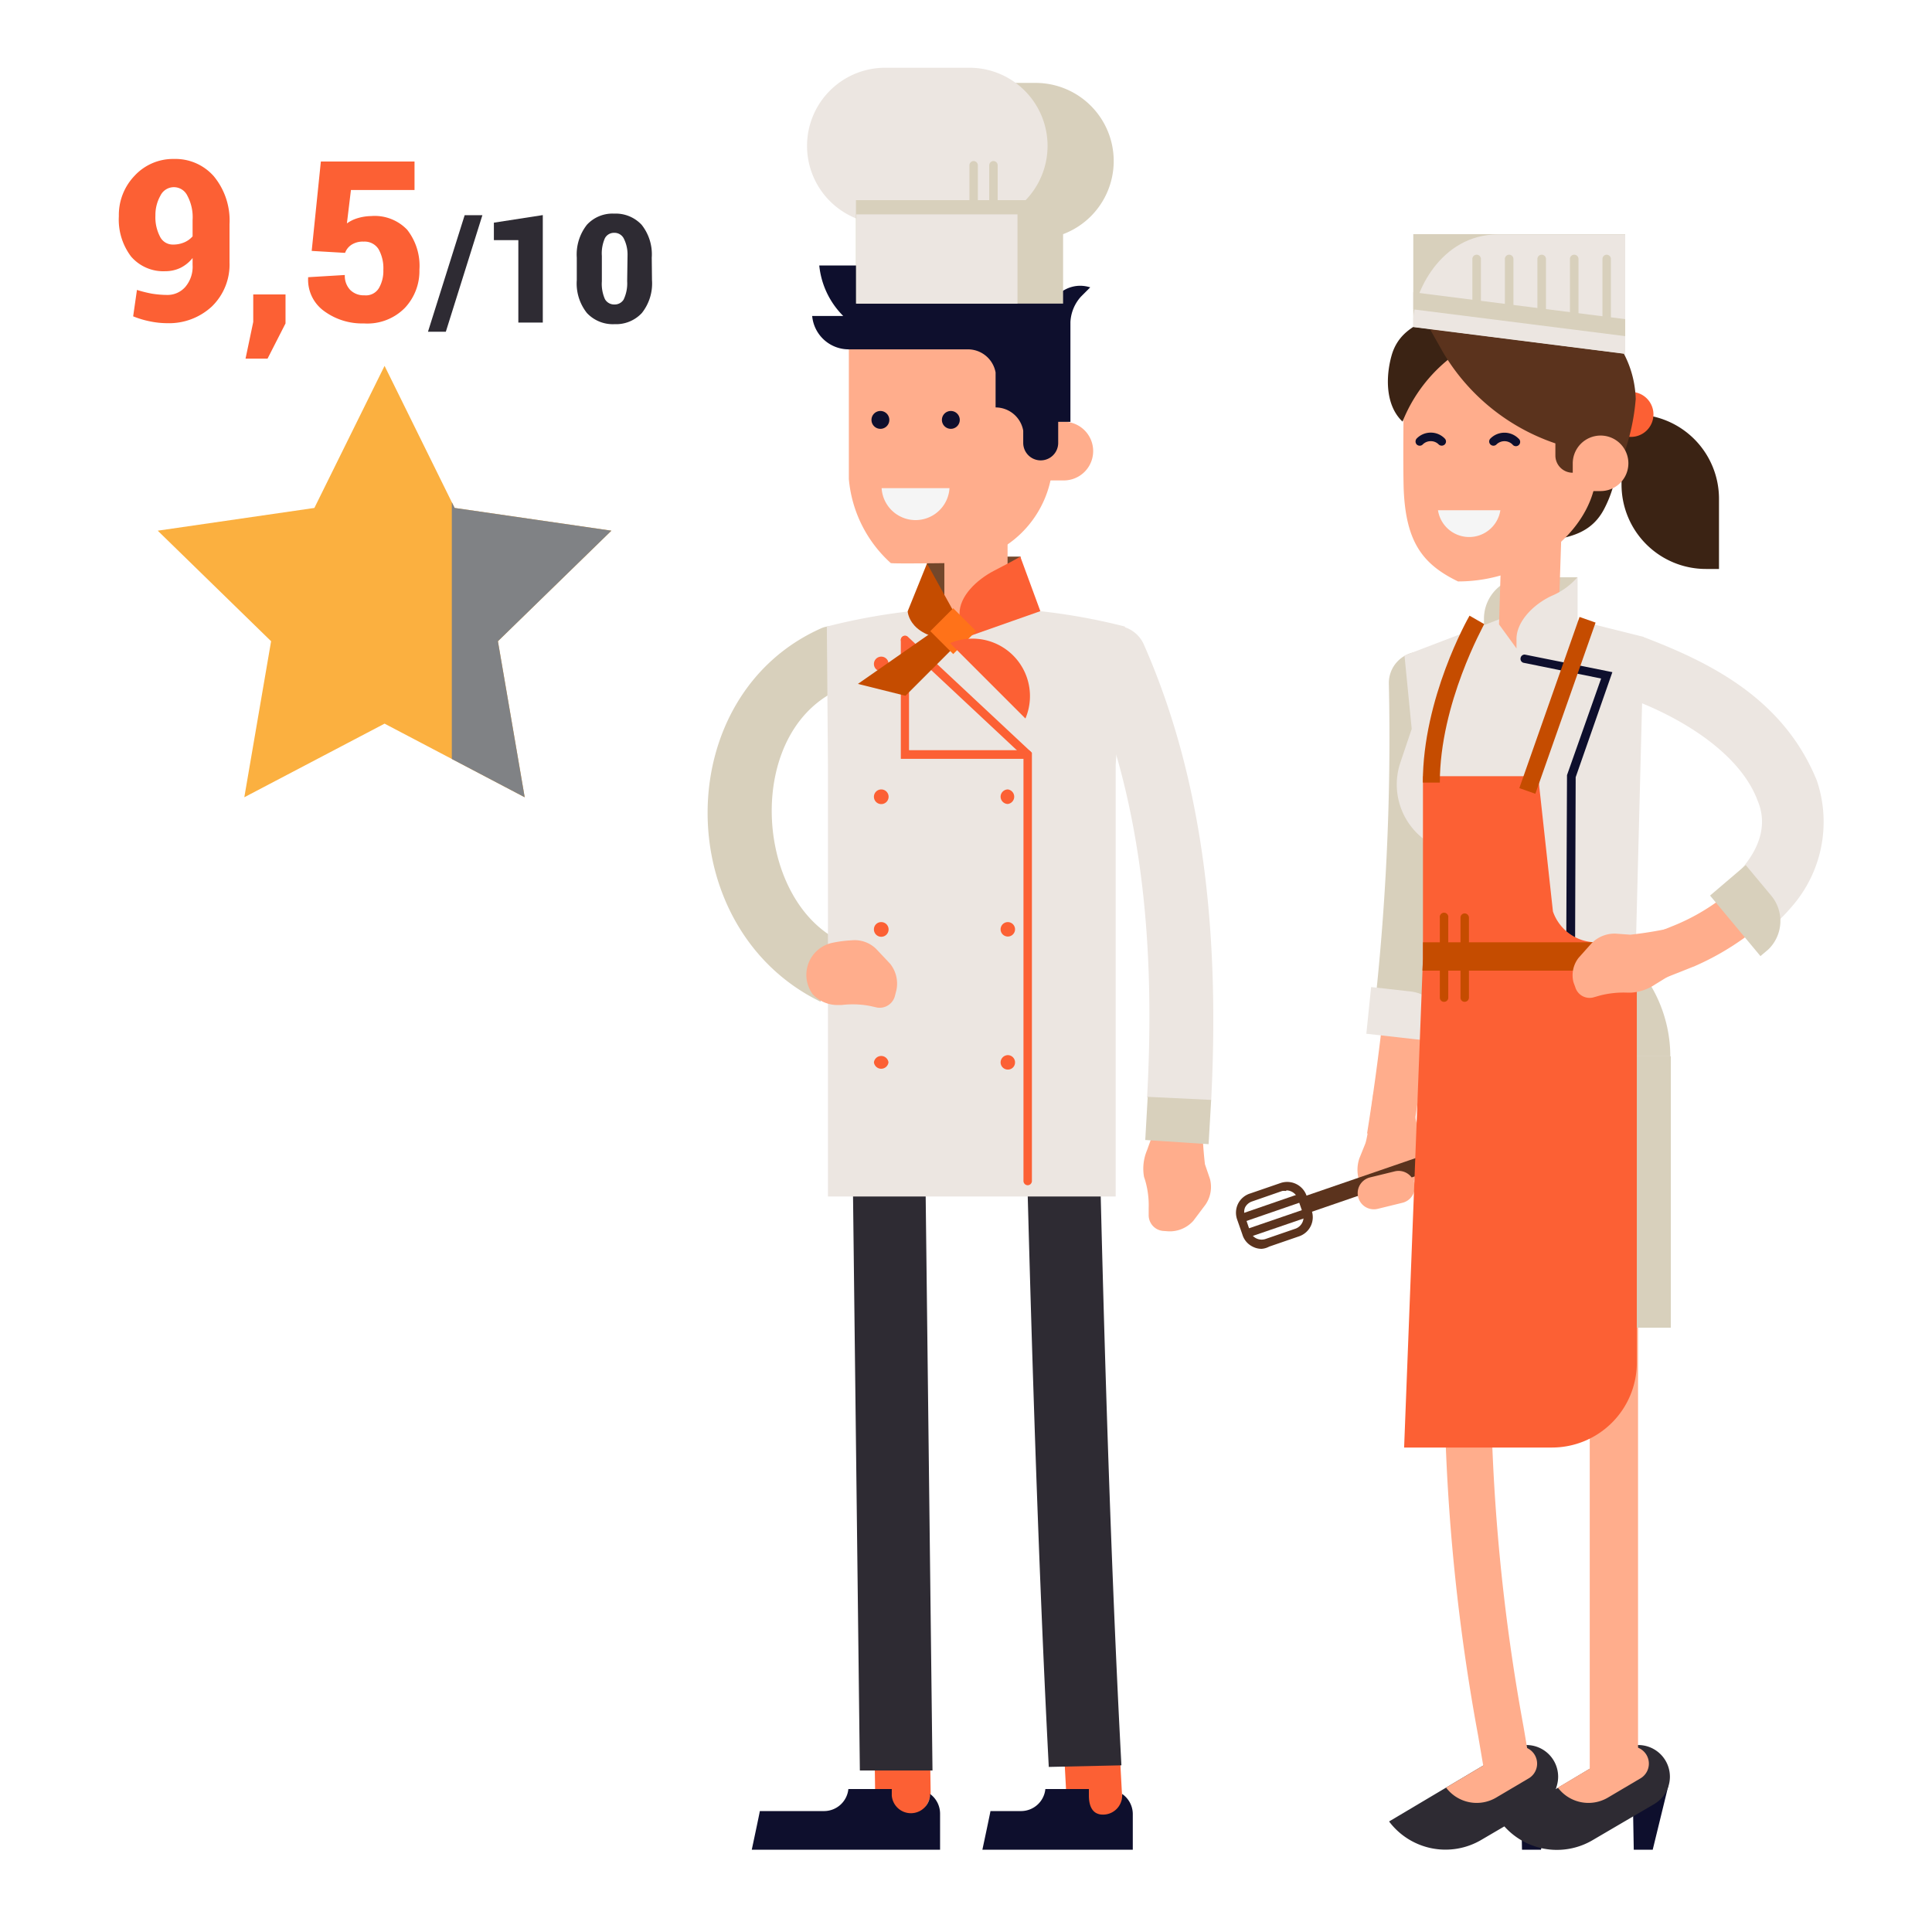 <svg xmlns="http://www.w3.org/2000/svg" viewBox="0 0 158 158"><defs><style>.a1725ad8-a98e-402e-a278-d8c6e4867e12{fill:#d8d0bc;}.\39 fe2351e-37cd-4110-ba24-44f89aad5ed2{fill:#ece6e1;}.f7f78cc3-5feb-4686-aceb-fccc920d1676{fill:#73472b;}.b42cd398-319f-4c15-bea6-f48d51d16ef3{fill:#fc6034;}.\36 9ad81be-f291-493c-942f-4d6bca04bc8c{fill:#2e2b33;}.\38 f31be9a-9606-48f8-ab0a-4c64d5cd3099{fill:#0e0f2d;}.\36 0e99e0d-a139-459f-8cb9-3378213879ee{fill:#ffad8c;}.fc83b3db-d2b4-4f98-807b-a0426b061841{fill:#f5f5f5;}.def9df3a-7891-4871-af4b-977873fe8f37{fill:#c54c00;}.\30 30a721a-8b14-46ab-9713-ea05b1e68068{fill:#ff7219;}.\30 b93940d-e7f4-4821-ad1b-7a3a1aaafb36{fill:#5b331d;}.b87371f9-c39b-4164-84e4-6d51fdda6caa{fill:#3b2314;}.\34 84189ef-f5c4-4d29-bf88-21fd202c9cf3{fill:#fbb040;}.a8a3f963-25f8-4604-8b01-eb4d8de9f3e4{fill:#808285;}</style></defs><title>icon-pqpPlan de travail 3 copie 6</title><g id="230d2486-0d96-48fc-b4fa-507b2b0544ac" data-name="art"><path class="a1725ad8-a98e-402e-a278-d8c6e4867e12" d="M71.41,13.17a6.39,6.39,0,0,0,6.39,6.39h6.89a6.39,6.39,0,0,0,6.39-6.39h0a6.39,6.39,0,0,0-6.39-6.39H77.8a6.39,6.39,0,0,0-6.39,6.39Z"/><path class="9fe2351e-37cd-4110-ba24-44f89aad5ed2" d="M66,11.93a6.39,6.39,0,0,0,6.39,6.39h6.89a6.39,6.39,0,0,0,6.39-6.39h0a6.39,6.39,0,0,0-6.39-6.39H72.36A6.39,6.39,0,0,0,66,11.93Z"/><rect class="f7f78cc3-5feb-4686-aceb-fccc920d1676" x="75.81" y="45.52" width="7.64" height="6.24"/><path class="b42cd398-319f-4c15-bea6-f48d51d16ef3" d="M71.47,139.37l.1,7.27a2.28,2.28,0,0,0,4.54,0L76,139.31Z"/><path class="69ad81be-f291-493c-942f-4d6bca04bc8c" d="M76.26,144.79l-.72-60.62a3,3,0,0,0-5.94.07l.72,60.55Z"/><path class="8f31be9a-9606-48f8-ab0a-4c64d5cd3099" d="M79.77,79.44c-5.4,0-9.78,4.89-9.78,10.92v2.23H89.55V90.36C89.55,84.33,85.17,79.44,79.77,79.44Z"/><path class="b42cd398-319f-4c15-bea6-f48d51d16ef3" d="M86.84,140l.39,7.24a2.28,2.28,0,0,0,4.54-.25l-.39-7.22Z"/><path class="69ad81be-f291-493c-942f-4d6bca04bc8c" d="M91.71,144.37c-1-18.69-1.62-41.51-2-60.24a3,3,0,0,0-6,.13c.44,18.73,1.08,41.51,2.06,60.24Z"/><path class="8f31be9a-9606-48f8-ab0a-4c64d5cd3099" d="M76.06,146.71v.13a1.57,1.57,0,0,1-3.13,0v-.53H69.38a2,2,0,0,1-2,1.8H62.14c0,.07-.66,3.16-.66,3.16h15.4v-2.94A2,2,0,0,0,76.06,146.71Z"/><path class="8f31be9a-9606-48f8-ab0a-4c64d5cd3099" d="M91.77,146.71v.13a1.56,1.56,0,0,1-1.57,1.56c-.86,0-1.15-.7-1.15-1.56v-.53H85.49a2,2,0,0,1-2,1.8H81c0,.07-.66,3.16-.66,3.16h12.3v-2.94A2,2,0,0,0,91.77,146.71Z"/><path class="a1725ad8-a98e-402e-a278-d8c6e4867e12" d="M67.1,81.92c-12.31-6-12.35-25.09.13-30.57a2.26,2.26,0,0,1,3,1.6c.38,1.39,0,2.8-.88,3.14-8.64,3-7.87,17.71-.36,21Z"/><path class="9fe2351e-37cd-4110-ba24-44f89aad5ed2" d="M75.3,49.9a49.7,49.7,0,0,0-7.68,1.34l.09,11.33V97.85H91.24V62.57L92,51.24a50.27,50.27,0,0,0-12.2-1.56Z"/><path class="8f31be9a-9606-48f8-ab0a-4c64d5cd3099" d="M81.83,54.29a.6.6,0,0,0,.59.6.6.6,0,1,0-.59-.6Z"/><path class="b42cd398-319f-4c15-bea6-f48d51d16ef3" d="M71.47,54.29a.6.6,0,1,0,.59-.59A.6.6,0,0,0,71.47,54.29Z"/><path class="b42cd398-319f-4c15-bea6-f48d51d16ef3" d="M81.83,65.16a.6.6,0,0,0,.59.59.6.6,0,0,0,0-1.19A.6.6,0,0,0,81.83,65.16Z"/><path class="b42cd398-319f-4c15-bea6-f48d51d16ef3" d="M71.47,65.16a.6.6,0,1,0,.59-.6A.6.6,0,0,0,71.47,65.16Z"/><path class="b42cd398-319f-4c15-bea6-f48d51d16ef3" d="M81.83,76a.59.59,0,0,0,.59.59.59.59,0,0,0,0-1.18A.59.59,0,0,0,81.83,76Z"/><path class="b42cd398-319f-4c15-bea6-f48d51d16ef3" d="M71.47,76a.6.6,0,1,0,.59-.59A.59.59,0,0,0,71.47,76Z"/><path class="b42cd398-319f-4c15-bea6-f48d51d16ef3" d="M81.83,86.88a.59.59,0,0,0,.59.59.58.58,0,0,0,.59-.59.59.59,0,0,0-.59-.59A.6.6,0,0,0,81.83,86.88Z"/><path class="b42cd398-319f-4c15-bea6-f48d51d16ef3" d="M71.47,86.88a.6.6,0,0,0,1.19,0,.6.6,0,0,0-1.19,0Z"/><path class="b42cd398-319f-4c15-bea6-f48d51d16ef3" d="M84.05,96.93a.35.35,0,0,1-.35-.35V61.86l-9.92-9.28a.34.34,0,1,1,.47-.5l10.14,9.48v35A.35.35,0,0,1,84.05,96.93Z"/><path class="60e99e0d-a139-459f-8cb9-3378213879ee" d="M79.82,38.71a2.58,2.58,0,0,1,2.58,2.58v8.64l-4,2.4-1.17-2.4V41.29A2.59,2.59,0,0,1,79.82,38.71Z"/><path class="60e99e0d-a139-459f-8cb9-3378213879ee" d="M69.42,28V39.18a10.49,10.49,0,0,0,3.43,6.87c.29.06,4.59,0,4.65,0a8.6,8.6,0,0,0,8.61-8.6V28Z"/><path class="60e99e0d-a139-459f-8cb9-3378213879ee" d="M87,34.49a2.4,2.4,0,1,1,0,4.8h-3.9l.14-4.8Z"/><path class="8f31be9a-9606-48f8-ab0a-4c64d5cd3099" d="M67,21.71H80.76a6.8,6.8,0,0,1,5.46,2.74,2.64,2.64,0,0,1,2.12-1.08,2.76,2.76,0,0,1,.82.13l-.76.76a3.34,3.34,0,0,0-.86,2.08V34.5h-1v1.72a1.43,1.43,0,0,1-2.86,0v-1a2.3,2.3,0,0,0-2.26-1.9V30.46a2.3,2.3,0,0,0-2.26-1.89v0H69.42a3,3,0,0,1-3-2.73h2.54A6.78,6.78,0,0,1,67,21.71Z"/><path class="8f31be9a-9606-48f8-ab0a-4c64d5cd3099" d="M72,35.07a.73.73,0,1,0-.73-.73A.73.73,0,0,0,72,35.07Z"/><path class="8f31be9a-9606-48f8-ab0a-4c64d5cd3099" d="M77.76,35.07a.73.73,0,1,0-.73-.73A.73.73,0,0,0,77.76,35.07Z"/><path class="fc83b3db-d2b4-4f98-807b-a0426b061841" d="M77.65,39.92a2.78,2.78,0,0,1-5.55,0Z"/><path class="60e99e0d-a139-459f-8cb9-3378213879ee" d="M66.47,81.32a2.77,2.77,0,0,0,2.11.87l.25,0a7.58,7.58,0,0,1,2.33.08l.58.13a1.29,1.29,0,0,0,1.46-1l.11-.43a2.6,2.6,0,0,0-.52-2.16l-1.15-1.22a2.51,2.51,0,0,0-2-.69,10.09,10.09,0,0,0-1.6.21A2.68,2.68,0,0,0,66.47,81.32Z"/><path class="a1725ad8-a98e-402e-a278-d8c6e4867e12" d="M84.17,16.37H70v8.46H86.94V19.15A2.78,2.78,0,0,0,84.17,16.37Z"/><rect class="9fe2351e-37cd-4110-ba24-44f89aad5ed2" x="70.03" y="17.53" width="13.18" height="7.3"/><path class="b42cd398-319f-4c15-bea6-f48d51d16ef3" d="M83.44,48.63V45.52s-.43.27-2.12,1.14c-1.49.77-2.86,2.12-2.85,3.53,0,.3,0,.46,0,.77C80.77,51,83.44,50.25,83.44,48.63Z"/><path class="b42cd398-319f-4c15-bea6-f48d51d16ef3" d="M84.05,62.06H73.67V52.33A.35.35,0,0,1,74,52a.35.35,0,0,1,.34.35v9h9.69a.34.34,0,0,1,.34.34A.35.35,0,0,1,84.05,62.06Z"/><polygon class="b42cd398-319f-4c15-bea6-f48d51d16ef3" points="78.41 52.33 85.08 49.98 83.44 45.52 78.41 50.77 78.41 52.33"/><path class="def9df3a-7891-4871-af4b-977873fe8f37" d="M78.41,52.33c-4.09,0-4.18-2.34-4.18-2.34l1.58-3.91,2.6,4.69Z"/><polygon class="def9df3a-7891-4871-af4b-977873fe8f37" points="70.16 55.93 74.05 56.9 78.53 52.42 77.16 51.05 70.16 55.93"/><rect class="030a721a-8b14-46ab-9713-ea05b1e68068" x="76.63" y="50.3" width="2.65" height="2.65" transform="translate(-13.67 70.25) rotate(-45.01)"/><path class="b42cd398-319f-4c15-bea6-f48d51d16ef3" d="M77.7,52.6a4.7,4.7,0,0,1,6.16,6.16Z"/><path class="a1725ad8-a98e-402e-a278-d8c6e4867e12" d="M81.24,17.5a.34.34,0,0,1-.34-.34V13.52a.35.35,0,0,1,.34-.35.35.35,0,0,1,.35.35v3.64A.35.35,0,0,1,81.24,17.5Z"/><path class="a1725ad8-a98e-402e-a278-d8c6e4867e12" d="M79.62,17.5a.34.34,0,0,1-.34-.34V13.52a.35.35,0,0,1,.34-.35.35.35,0,0,1,.35.35v3.64A.35.35,0,0,1,79.62,17.5Z"/><path class="60e99e0d-a139-459f-8cb9-3378213879ee" d="M95.59,100.7a2.59,2.59,0,0,0,2-.86l1-1.33a2.56,2.56,0,0,0,.36-2.1l-.41-1.2a33.88,33.88,0,0,1-.22-4.13H94.94s-.48,1.16-1.14,3a3.86,3.86,0,0,0-.24,2.17l.08.24a7.27,7.27,0,0,1,.3,2.31l0,.59a1.29,1.29,0,0,0,1.24,1.28Z"/><path class="9fe2351e-37cd-4110-ba24-44f89aad5ed2" d="M99.05,90c.63-12.36-.28-25.4-5.47-37.21a2.6,2.6,0,0,0-3.5-1.39,2.68,2.68,0,0,0-1.27,3.46c4.74,10.77,5.66,22.9,5,34.89Z"/><polygon class="a1725ad8-a98e-402e-a278-d8c6e4867e12" points="93.66 93.23 98.84 93.57 99.05 89.95 93.86 89.7 93.66 93.23"/><polygon class="8f31be9a-9606-48f8-ab0a-4c64d5cd3099" points="124.47 151.27 126.02 151.27 127.3 145.99 124.38 146.88 124.47 151.27"/><path class="69ad81be-f291-493c-942f-4d6bca04bc8c" d="M121.17,150.45l5-2.93a2.59,2.59,0,0,0-2.67-4.44l-9.9,5.88A5.77,5.77,0,0,0,121.17,150.45Z"/><path class="a1725ad8-a98e-402e-a278-d8c6e4867e12" d="M129,53.84V47.21h-4.17a3.39,3.39,0,0,0-3.47,3.32v3.31Z"/><path class="60e99e0d-a139-459f-8cb9-3378213879ee" d="M122.37,147l2.69-1.59a1.4,1.4,0,0,0-1.44-2.4l-5.36,3.18A3.13,3.13,0,0,0,122.37,147Z"/><path class="60e99e0d-a139-459f-8cb9-3378213879ee" d="M123.11,145.74a1.73,1.73,0,0,0,.32,0,1.9,1.9,0,0,0,1.56-2.2l-.39-2.3a162,162,0,0,1-1.93-45,1.9,1.9,0,1,0-3.79-.36,165.31,165.31,0,0,0,2,46.05l.39,2.29a1.92,1.92,0,0,0,1.88,1.59Z"/><polygon class="8f31be9a-9606-48f8-ab0a-4c64d5cd3099" points="133.61 151.27 135.16 151.27 136.45 145.99 133.53 146.88 133.61 151.27"/><path class="69ad81be-f291-493c-942f-4d6bca04bc8c" d="M130.31,150.45l5-2.93a2.59,2.59,0,1,0-2.67-4.44L122.73,149A5.76,5.76,0,0,0,130.31,150.45Z"/><path class="60e99e0d-a139-459f-8cb9-3378213879ee" d="M131.51,147l2.69-1.59a1.4,1.4,0,0,0-1.44-2.4l-5.36,3.18A3.13,3.13,0,0,0,131.51,147Z"/><polygon class="60e99e0d-a139-459f-8cb9-3378213879ee" points="130.01 89.3 130.01 146.9 133.96 143.57 133.96 89.3 130.01 89.3"/><polygon class="a1725ad8-a98e-402e-a278-d8c6e4867e12" points="116.37 108.58 136.64 108.58 136.64 86.39 116.57 86.39 116.37 108.58"/><path class="a1725ad8-a98e-402e-a278-d8c6e4867e12" d="M125.25,75.05a11.3,11.3,0,0,0-8.72,4.08v7.26H136.6A11.36,11.36,0,0,0,125.25,75.05Z"/><path class="60e99e0d-a139-459f-8cb9-3378213879ee" d="M111.17,94.73l.48-1.19c.24-.62.67-4.16.67-4.16l1.47.14a2.42,2.42,0,0,1,1.93,1.76c.11.45.23,1,.36,1.59a4.36,4.36,0,0,1,0,2.24l-.09.24a8.51,8.51,0,0,0-.5,2.33l-4.2-.78A2.91,2.91,0,0,1,111.17,94.73Z"/><rect class="0b93940d-e7f4-4821-ad1b-7a3a1aaafb36" x="106.28" y="95.48" width="14.71" height="1.39" transform="translate(-25.1 42.19) rotate(-18.98)"/><rect class="0b93940d-e7f4-4821-ad1b-7a3a1aaafb36" x="101.35" y="98.45" width="5.26" height="0.69" transform="translate(-26.53 39.29) rotate(-19.03)"/><rect class="0b93940d-e7f4-4821-ad1b-7a3a1aaafb36" x="101.78" y="99.69" width="5.26" height="0.69" transform="translate(-26.79 39.26) rotate(-18.92)"/><path class="0b93940d-e7f4-4821-ad1b-7a3a1aaafb36" d="M103.17,102.13a1.58,1.58,0,0,1-.73-.18,1.61,1.61,0,0,1-.84-1l-.43-1.23a1.67,1.67,0,0,1,.08-1.28,1.66,1.66,0,0,1,1-.84l2.47-.85a1.68,1.68,0,0,1,2.12,1l.42,1.23a1.65,1.65,0,0,1-1,2.12l-2.47.85A1.52,1.52,0,0,1,103.17,102.13Zm2-4.73a1.12,1.12,0,0,0-.31,0l-2.48.86a1,1,0,0,0-.56.49,1,1,0,0,0,0,.74l.42,1.23a1,1,0,0,0,1.24.61l2.47-.85a1,1,0,0,0,.61-1.24l-.43-1.23a1,1,0,0,0-.92-.66Z"/><path class="60e99e0d-a139-459f-8cb9-3378213879ee" d="M111.8,92.7a205.7,205.7,0,0,0,2.54-36.86,1.86,1.86,0,0,1,1.8-1.87,1.81,1.81,0,0,1,1.9,1.77,208.52,208.52,0,0,1-2.4,36.39Z"/><path class="60e99e0d-a139-459f-8cb9-3378213879ee" d="M115.67,96.77a1.33,1.33,0,0,1-1,1.6l-2,.49a1.32,1.32,0,0,1-.63-2.57l2-.49A1.33,1.33,0,0,1,115.67,96.77Z"/><path class="a1725ad8-a98e-402e-a278-d8c6e4867e12" d="M117.24,85a205.45,205.45,0,0,0,1.43-29.25,2.49,2.49,0,0,0-2.6-2.45,2.56,2.56,0,0,0-2.49,2.57,201.66,201.66,0,0,1-1.39,28.53Z"/><path class="9fe2351e-37cd-4110-ba24-44f89aad5ed2" d="M111.74,84.54l.39-3.82,3.2.36a3.24,3.24,0,0,1,2.9,3.34l-.09.84Z"/><path class="b87371f9-c39b-4164-84e4-6d51fdda6caa" d="M140.58,40.79v5.74h-1.07a6.9,6.9,0,0,1-6.9-6.9V33.89h1.07A6.9,6.9,0,0,1,140.58,40.79Z"/><path class="b42cd398-319f-4c15-bea6-f48d51d16ef3" d="M133.38,32.05a1.84,1.84,0,1,1-1.84,1.84A1.84,1.84,0,0,1,133.38,32.05Z"/><path class="b87371f9-c39b-4164-84e4-6d51fdda6caa" d="M124.66,40.92a13.56,13.56,0,0,0,6.92-5.28c1.13,1.77.52,4.25-.4,6s-2.45,2.26-4.3,2.52a10.13,10.13,0,0,1-3.06,0Z"/><path class="9fe2351e-37cd-4110-ba24-44f89aad5ed2" d="M114.52,62.37l.93-2.76-.59-6L125,49.73l9.43,2.36-.66,25.73-17.2,1.56,0-8.93-.2-1.88A5.62,5.62,0,0,1,114.52,62.37Z"/><path class="8f31be9a-9606-48f8-ab0a-4c64d5cd3099" d="M128.41,84a.38.38,0,0,1-.35-.35l.09-20.26,2.79-7.9-6.31-1.28a.33.33,0,0,1-.28-.37.34.34,0,0,1,.34-.31l6.78,1.36.39.08-3,8.59-.07,20.09A.35.35,0,0,1,128.41,84Z"/><path class="60e99e0d-a139-459f-8cb9-3378213879ee" d="M125.37,40a2.44,2.44,0,0,1,2.36,2.51l-.27,8.15C127.42,52,124,53,124,53l-1.41-1.94.27-8.8A2.43,2.43,0,0,1,125.37,40Z"/><path class="60e99e0d-a139-459f-8cb9-3378213879ee" d="M119.24,47.55c6.28,0,11.33-4.64,11.31-9.13l0-6.34a8.16,8.16,0,0,0-1-3.87l-13.9.05a8.76,8.76,0,0,0-.85,3.88s-.08,6,0,8C115,44.33,116.34,46.15,119.24,47.55Z"/><path class="fc83b3db-d2b4-4f98-807b-a0426b061841" d="M122.7,41.73a2.58,2.58,0,0,1-5.1,0Z"/><path class="b87371f9-c39b-4164-84e4-6d51fdda6caa" d="M119.92,28.37a12.48,12.48,0,0,0-5.22,6.11c-1.41-1.33-1.38-3.67-.9-5.39s1.77-2.52,3.41-3.13a9.68,9.68,0,0,1,2.81-.61Z"/><path class="0b93940d-e7f4-4821-ad1b-7a3a1aaafb36" d="M132.77,37.22a17.59,17.59,0,0,0,1-4.59,8.49,8.49,0,0,0-7-8.12c-3.57-.7-6.93.37-10.2,1.69.44.87.93,1.69,1.4,2.54a17,17,0,0,0,9.23,7.52v1a1.41,1.41,0,0,0,1.41,1.4H131Z"/><path class="60e99e0d-a139-459f-8cb9-3378213879ee" d="M130.9,35.62a2.28,2.28,0,0,0-2.28,2.27v2.27h2.28a2.27,2.27,0,0,0,0-4.54Z"/><path class="9fe2351e-37cd-4110-ba24-44f89aad5ed2" d="M129,50.71v-3.5a5.71,5.71,0,0,1-2.13,1.53c-1.51.71-2.86,2.12-2.85,3.53V53C126.31,53,129,52.33,129,50.71Z"/><path class="b42cd398-319f-4c15-bea6-f48d51d16ef3" d="M116.37,78.4V63.48h9.42L127,74.54a3.74,3.74,0,0,0,3.46,2.52h3.4v34.38a6.94,6.94,0,0,1-6.93,6.94h-12.1Z"/><polygon class="def9df3a-7891-4871-af4b-977873fe8f37" points="116.33 79.38 116.37 78.4 116.37 77.06 130.42 77.06 133.82 77.06 133.82 79.38 116.33 79.38"/><path class="60e99e0d-a139-459f-8cb9-3378213879ee" d="M128.68,80.33a2.31,2.31,0,0,1,.42-2l1.07-1.2a2.66,2.66,0,0,1,1.93-.78l1.23.09a31.64,31.64,0,0,0,4-.7l.68,3.09s-1,.67-2.64,1.67a4,4,0,0,1-2,.68h-.25a7.79,7.79,0,0,0-2.26.23l-.56.16a1.22,1.22,0,0,1-1.47-.83Z"/><path class="60e99e0d-a139-459f-8cb9-3378213879ee" d="M146.09,73.62A22,22,0,0,1,138.62,79l-2.52,1-1.22-3.49,2.19-.89a17.05,17.05,0,0,0,5.85-4.07Z"/><path class="9fe2351e-37cd-4110-ba24-44f89aad5ed2" d="M134.39,52.09c5.42,2.07,11.44,5,14.19,11.74a10.53,10.53,0,0,1-2,10.26,17.28,17.28,0,0,1-3.1,2.86l-3.46-3.77c3-2.1,4.91-4.9,3.72-7.7-1.44-3.88-6.3-6.93-11.1-8.59Z"/><path class="a1725ad8-a98e-402e-a278-d8c6e4867e12" d="M139.85,73.24l2.92-2.49,2.06,2.47a3.24,3.24,0,0,1-.21,4.42l-.65.55Z"/><rect class="def9df3a-7891-4871-af4b-977873fe8f37" x="119.94" y="56.98" width="14.84" height="1.39" transform="translate(30.7 158.69) rotate(-70.62)"/><path class="def9df3a-7891-4871-af4b-977873fe8f37" d="M117.75,64h-1.39c0-6.89,3.66-13.38,3.82-13.65l1.2.69C121.35,51.14,117.75,57.52,117.75,64Z"/><polygon class="a1725ad8-a98e-402e-a278-d8c6e4867e12" points="115.58 19.15 132.91 19.15 132.91 28.93 115.58 26.73 115.58 19.15"/><path class="9fe2351e-37cd-4110-ba24-44f89aad5ed2" d="M115.58,26.17c0-2.09,2.17-7,6.93-7h10.4v9.77l-17.33-2.19Z"/><polygon class="a1725ad8-a98e-402e-a278-d8c6e4867e12" points="132.91 27.49 115.58 25.3 115.58 23.9 132.91 26.1 132.91 27.49"/><path class="a1725ad8-a98e-402e-a278-d8c6e4867e12" d="M131.4,27.25a.35.35,0,0,1-.35-.35V21.18a.35.35,0,0,1,.35-.35.35.35,0,0,1,.34.35V26.9A.35.35,0,0,1,131.4,27.25Z"/><path class="a1725ad8-a98e-402e-a278-d8c6e4867e12" d="M128.74,26.86a.35.35,0,0,1-.35-.35V21.18a.35.35,0,0,1,.7,0v5.33A.35.35,0,0,1,128.74,26.86Z"/><path class="a1725ad8-a98e-402e-a278-d8c6e4867e12" d="M126.08,26.47a.35.35,0,0,1-.35-.34V21.18a.35.35,0,1,1,.7,0v4.95A.35.35,0,0,1,126.08,26.47Z"/><path class="a1725ad8-a98e-402e-a278-d8c6e4867e12" d="M123.42,26.08a.35.35,0,0,1-.35-.34V21.18a.35.35,0,0,1,.7,0v4.56A.35.35,0,0,1,123.42,26.08Z"/><path class="a1725ad8-a98e-402e-a278-d8c6e4867e12" d="M120.76,25.7a.35.35,0,0,1-.35-.35V21.18a.35.35,0,0,1,.7,0v4.17A.35.35,0,0,1,120.76,25.7Z"/><path class="def9df3a-7891-4871-af4b-977873fe8f37" d="M118.1,81.93a.34.34,0,0,1-.35-.34V75.05a.35.35,0,1,1,.69,0v6.54A.34.34,0,0,1,118.1,81.93Z"/><path class="def9df3a-7891-4871-af4b-977873fe8f37" d="M119.78,81.93a.34.34,0,0,1-.34-.34V75.05a.34.34,0,0,1,.34-.35.35.35,0,0,1,.35.35v6.54A.35.35,0,0,1,119.78,81.93Z"/><path class="8f31be9a-9606-48f8-ab0a-4c64d5cd3099" d="M122.13,36.45a.35.35,0,0,1-.24-.1.34.34,0,0,1,0-.49,1.62,1.62,0,0,1,2.29,0,.35.35,0,1,1-.49.49.93.93,0,0,0-1.31,0A.35.35,0,0,1,122.13,36.45Z"/><path class="8f31be9a-9606-48f8-ab0a-4c64d5cd3099" d="M116.11,36.45a.35.35,0,0,1-.25-.1.36.36,0,0,1,0-.49,1.6,1.6,0,0,1,1.15-.48h0a1.58,1.58,0,0,1,1.14.48.34.34,0,0,1,0,.49.36.36,0,0,1-.49,0,.89.89,0,0,0-.65-.27h0a.91.91,0,0,0-.66.27A.33.33,0,0,1,116.11,36.45Z"/><path class="b42cd398-319f-4c15-bea6-f48d51d16ef3" d="M13.66,24.12a1.93,1.93,0,0,0,1.49-.65,2.54,2.54,0,0,0,.6-1.8V21.1a2.94,2.94,0,0,1-1,.81,2.87,2.87,0,0,1-1.23.27,3.48,3.48,0,0,1-2.8-1.2,5,5,0,0,1-1-3.3A4.63,4.63,0,0,1,11,14.38,4.28,4.28,0,0,1,14.24,13a4.17,4.17,0,0,1,3.25,1.42,5.68,5.68,0,0,1,1.28,3.92v3.11a4.77,4.77,0,0,1-1.45,3.62,5.14,5.14,0,0,1-3.66,1.36,6.88,6.88,0,0,1-1.4-.15,7.51,7.51,0,0,1-1.37-.41l.31-2.16a10.37,10.37,0,0,0,1.19.3A8,8,0,0,0,13.66,24.12ZM14.15,20a2.25,2.25,0,0,0,.92-.18,1.89,1.89,0,0,0,.68-.49V18a3.72,3.72,0,0,0-.43-2,1.22,1.22,0,0,0-2.2,0,3.2,3.2,0,0,0-.41,1.62,3.41,3.41,0,0,0,.36,1.7A1.16,1.16,0,0,0,14.15,20Z"/><path class="b42cd398-319f-4c15-bea6-f48d51d16ef3" d="M23.35,26.45l-1.47,2.88h-1.8l.63-3V24.08h2.64Z"/><path class="b42cd398-319f-4c15-bea6-f48d51d16ef3" d="M25.49,20.52l.75-7.31H33.9v2.33H28.7l-.33,2.73a2.93,2.93,0,0,1,.85-.42,4.05,4.05,0,0,1,1.13-.18,3.67,3.67,0,0,1,2.95,1.12,4.78,4.78,0,0,1,1,3.27,4.4,4.4,0,0,1-1.18,3.11,4.3,4.3,0,0,1-3.36,1.28,5.25,5.25,0,0,1-3.24-1,3.15,3.15,0,0,1-1.32-2.73v-.05l3-.18a1.66,1.66,0,0,0,.44,1.22,1.55,1.55,0,0,0,1.15.44A1.24,1.24,0,0,0,31,23.54a2.79,2.79,0,0,0,.35-1.46,3.17,3.17,0,0,0-.39-1.7,1.34,1.34,0,0,0-1.22-.62,1.7,1.7,0,0,0-1,.26,1.34,1.34,0,0,0-.52.66Z"/><path class="69ad81be-f291-493c-942f-4d6bca04bc8c" d="M36.46,27.13H35l3-9.53h1.45Z"/><path class="69ad81be-f291-493c-942f-4d6bca04bc8c" d="M44.39,26.38h-2V19.64h-2V18.21l4-.62Z"/><path class="69ad81be-f291-493c-942f-4d6bca04bc8c" d="M53.32,22.91a3.88,3.88,0,0,1-.83,2.69,2.87,2.87,0,0,1-2.22.91A2.9,2.9,0,0,1,48,25.6a3.88,3.88,0,0,1-.83-2.69V21.07A3.92,3.92,0,0,1,48,18.38a2.84,2.84,0,0,1,2.23-.91,2.9,2.9,0,0,1,2.24.91,3.88,3.88,0,0,1,.83,2.69Zm-2-2A2.9,2.9,0,0,0,51,19.48a.85.85,0,0,0-.77-.44.84.84,0,0,0-.76.44,3.06,3.06,0,0,0-.25,1.45V23a3.08,3.08,0,0,0,.25,1.46.86.86,0,0,0,.78.44A.85.85,0,0,0,51,24.5,3.06,3.06,0,0,0,51.29,23Z"/></g><g id="dbe24fd8-2ac6-4a97-82f3-af38e7c8d688" data-name="Calque 4"><polygon class="484189ef-f5c4-4d29-bf88-21fd202c9cf3" points="31.45 29.92 37.18 41.54 50 43.4 40.72 52.44 42.91 65.2 31.45 59.18 19.98 65.2 22.17 52.44 12.9 43.4 25.71 41.54 31.45 29.92"/><polygon class="a8a3f963-25f8-4604-8b01-eb4d8de9f3e4" points="50 43.4 37.18 41.54 36.95 41.07 36.95 62.07 42.91 65.2 40.72 52.44 50 43.4"/></g></svg>